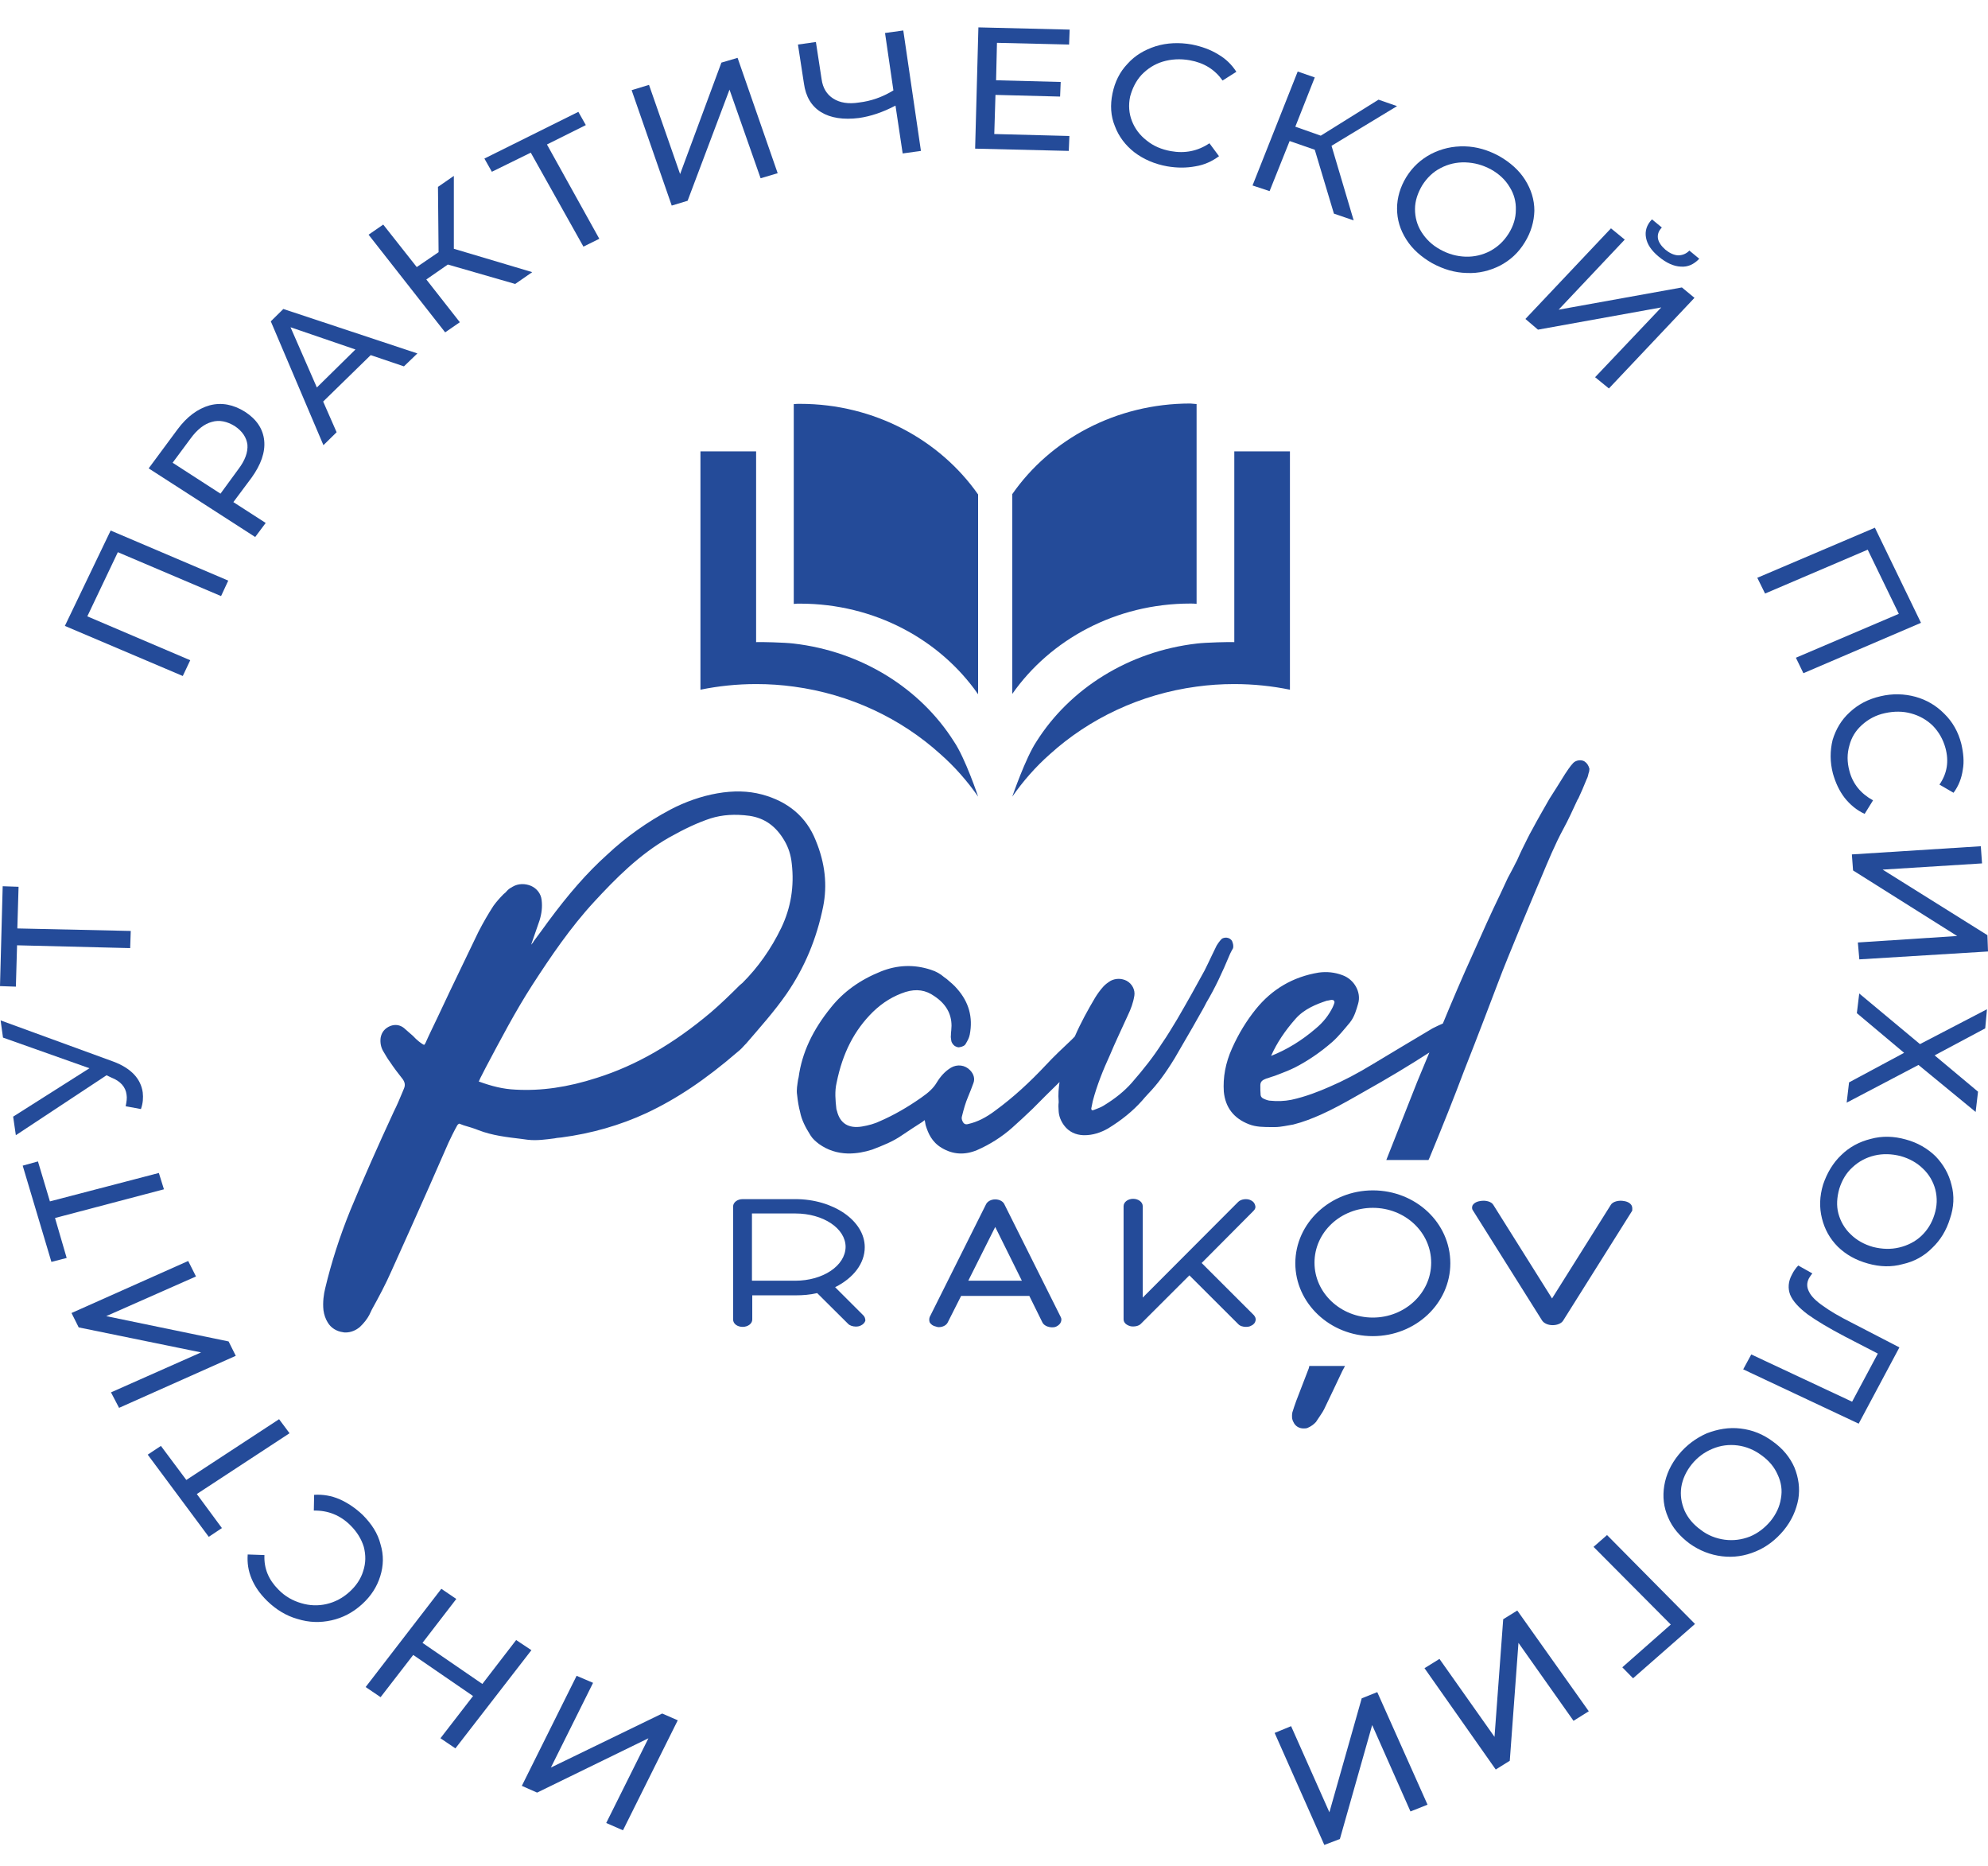 <svg width="65" height="61" viewBox="0 0 65 61" fill="none" xmlns="http://www.w3.org/2000/svg">
<path d="M26.67 27.469C26.367 26.705 25.77 26.199 24.909 25.969C24.459 25.85 23.98 25.841 23.451 25.933C22.933 26.024 22.404 26.209 21.915 26.466C21.172 26.862 20.467 27.358 19.851 27.938C19.195 28.526 18.579 29.235 17.914 30.136C17.757 30.348 17.611 30.559 17.454 30.762C17.435 30.808 17.395 30.844 17.366 30.881L17.64 30.09C17.709 29.869 17.738 29.649 17.709 29.419C17.689 29.216 17.552 29.042 17.366 28.959C17.17 28.876 16.945 28.876 16.759 28.986L16.73 29.005C16.672 29.032 16.613 29.078 16.574 29.124C16.544 29.161 16.505 29.198 16.466 29.226C16.349 29.345 16.231 29.474 16.133 29.612C15.967 29.869 15.81 30.136 15.644 30.458C15.331 31.102 15.028 31.746 14.715 32.39L14.294 33.282C14.167 33.549 14.03 33.825 13.913 34.091C13.893 34.137 13.873 34.147 13.873 34.147C13.873 34.147 13.873 34.156 13.864 34.156C13.805 34.128 13.746 34.082 13.697 34.045C13.629 33.99 13.56 33.926 13.502 33.861C13.404 33.779 13.306 33.687 13.208 33.604C13.081 33.503 12.925 33.475 12.758 33.539C12.582 33.613 12.475 33.742 12.445 33.926C12.425 34.082 12.455 34.239 12.533 34.367C12.611 34.496 12.67 34.606 12.748 34.708C12.876 34.901 13.022 35.094 13.169 35.278C13.238 35.379 13.257 35.471 13.208 35.582L13.159 35.701C13.071 35.913 12.983 36.124 12.876 36.336C12.357 37.458 11.887 38.516 11.457 39.555C11.095 40.447 10.831 41.285 10.635 42.103C10.586 42.296 10.547 42.563 10.576 42.83C10.596 42.977 10.645 43.115 10.713 43.225C10.821 43.409 11.007 43.52 11.212 43.547C11.242 43.556 11.271 43.556 11.3 43.556C11.477 43.556 11.643 43.483 11.77 43.373C11.897 43.253 12.005 43.115 12.073 42.986L12.161 42.802C12.386 42.398 12.611 41.974 12.797 41.551C13.208 40.65 13.609 39.739 14.02 38.819C14.235 38.332 14.451 37.844 14.666 37.348C14.744 37.182 14.832 36.998 14.95 36.786C14.959 36.768 14.979 36.75 15.008 36.731H15.018L15.165 36.786C15.321 36.833 15.488 36.879 15.644 36.943C16.094 37.118 16.583 37.173 17.043 37.228L17.249 37.256C17.552 37.292 17.855 37.246 18.139 37.21C18.217 37.191 18.286 37.191 18.354 37.182C19.332 37.053 20.272 36.786 21.142 36.382C22.121 35.922 23.06 35.296 24.116 34.386C24.224 34.303 24.293 34.22 24.361 34.147L24.39 34.119C24.84 33.595 25.32 33.061 25.721 32.482C26.308 31.626 26.699 30.697 26.915 29.63C27.052 28.94 26.983 28.223 26.67 27.469ZM25.545 30.329C25.212 31.019 24.782 31.626 24.273 32.132L24.185 32.206C23.882 32.509 23.559 32.822 23.236 33.098C22.013 34.128 20.8 34.827 19.518 35.232C18.55 35.545 17.689 35.664 16.857 35.618C16.447 35.6 16.084 35.508 15.654 35.352C15.654 35.342 15.664 35.333 15.664 35.333C15.693 35.26 15.723 35.204 15.752 35.149L15.879 34.901C16.358 33.999 16.848 33.061 17.405 32.197C18.002 31.277 18.648 30.32 19.43 29.474C20.135 28.71 20.908 27.929 21.876 27.377C22.385 27.091 22.815 26.889 23.236 26.751C23.618 26.632 24.029 26.604 24.508 26.668C24.997 26.742 25.369 27 25.652 27.487C25.78 27.708 25.858 27.947 25.887 28.223C25.975 28.968 25.858 29.676 25.545 30.329ZM40.288 30.771C40.259 30.706 40.19 30.66 40.112 30.651C40.034 30.642 39.946 30.67 39.916 30.725L39.897 30.743C39.858 30.789 39.819 30.844 39.779 30.909C39.721 31.019 39.682 31.12 39.623 31.231C39.554 31.387 39.466 31.553 39.388 31.718C39.114 32.224 38.821 32.748 38.488 33.319C38.331 33.576 38.175 33.843 37.989 34.11C37.725 34.524 37.412 34.928 37.001 35.398C36.766 35.664 36.473 35.904 36.081 36.143C35.993 36.198 35.886 36.235 35.768 36.281L35.739 36.29H35.7C35.69 36.281 35.68 36.262 35.68 36.235C35.7 36.152 35.71 36.078 35.729 35.995C35.866 35.471 36.072 34.965 36.287 34.496C36.463 34.073 36.668 33.65 36.884 33.172C36.972 32.988 37.05 32.785 37.089 32.546C37.118 32.362 37.021 32.16 36.835 32.059C36.668 31.976 36.483 31.976 36.316 32.059C36.228 32.114 36.14 32.178 36.081 32.243C35.964 32.371 35.876 32.5 35.807 32.611C35.573 33.006 35.338 33.429 35.142 33.88L35.035 33.99C34.751 34.257 34.457 34.533 34.193 34.818C33.675 35.37 33.137 35.867 32.559 36.29C32.246 36.529 31.953 36.676 31.659 36.741C31.571 36.768 31.513 36.74 31.474 36.658C31.444 36.603 31.434 36.538 31.454 36.483C31.513 36.244 31.571 36.041 31.65 35.858C31.718 35.692 31.777 35.545 31.826 35.407C31.884 35.26 31.835 35.103 31.718 34.984C31.552 34.809 31.297 34.781 31.092 34.901C30.896 35.02 30.75 35.186 30.632 35.379C30.524 35.563 30.368 35.71 30.114 35.885C29.654 36.207 29.214 36.455 28.793 36.639C28.607 36.731 28.402 36.786 28.186 36.823C27.746 36.897 27.462 36.722 27.364 36.308C27.355 36.281 27.345 36.262 27.345 36.235C27.316 35.977 27.286 35.673 27.355 35.388C27.55 34.423 27.932 33.678 28.538 33.08C28.871 32.758 29.214 32.555 29.605 32.426C29.967 32.316 30.27 32.362 30.554 32.565C30.926 32.813 31.111 33.135 31.111 33.53C31.111 33.586 31.102 33.632 31.102 33.687C31.092 33.742 31.092 33.788 31.092 33.834C31.082 33.889 31.092 33.944 31.102 34.009C31.111 34.091 31.17 34.156 31.219 34.193C31.278 34.22 31.327 34.248 31.385 34.229C31.483 34.211 31.552 34.174 31.581 34.11C31.63 34.027 31.689 33.926 31.708 33.816C31.816 33.254 31.679 32.758 31.297 32.325C31.2 32.206 31.072 32.105 30.955 32.003L30.867 31.939C30.75 31.838 30.613 31.755 30.436 31.7C29.879 31.516 29.331 31.544 28.803 31.755C28.118 32.031 27.58 32.417 27.169 32.932C26.572 33.668 26.22 34.413 26.112 35.214L26.093 35.296C26.073 35.453 26.034 35.618 26.063 35.793C26.083 35.986 26.112 36.17 26.161 36.354C26.21 36.603 26.328 36.842 26.504 37.118C26.572 37.228 26.67 37.311 26.777 37.394C27.061 37.596 27.374 37.697 27.727 37.706H27.746C28.01 37.706 28.265 37.66 28.519 37.578C28.852 37.449 29.194 37.32 29.507 37.099C29.722 36.952 29.938 36.814 30.153 36.676L30.212 36.63C30.221 36.621 30.231 36.621 30.231 36.612C30.251 36.667 30.251 36.731 30.27 36.796C30.348 37.044 30.466 37.329 30.789 37.522C31.16 37.743 31.542 37.762 31.943 37.596C32.364 37.412 32.755 37.164 33.088 36.869C33.322 36.658 33.547 36.455 33.763 36.244C34.037 35.968 34.33 35.673 34.643 35.37C34.614 35.563 34.594 35.775 34.614 36.005V36.041C34.604 36.106 34.604 36.216 34.614 36.327C34.624 36.483 34.682 36.639 34.79 36.786C34.947 36.998 35.172 37.099 35.426 37.108H35.455C35.729 37.108 35.984 37.026 36.228 36.888C36.678 36.612 37.04 36.317 37.343 35.977L37.422 35.885C37.461 35.839 37.5 35.802 37.539 35.756C37.842 35.444 38.106 35.085 38.41 34.588C38.605 34.257 38.801 33.907 38.997 33.576C39.075 33.429 39.163 33.291 39.241 33.144L39.31 33.024C39.359 32.942 39.398 32.859 39.447 32.767C39.721 32.307 39.956 31.81 40.22 31.176C40.249 31.12 40.278 31.056 40.318 30.992C40.337 30.9 40.308 30.826 40.288 30.771ZM51.813 24.893C51.705 24.82 51.519 24.847 51.431 24.948C51.382 25.003 51.334 25.059 51.285 25.132L51.167 25.307C51.001 25.583 50.825 25.85 50.658 26.116C50.443 26.494 50.267 26.797 50.111 27.091C49.983 27.312 49.876 27.551 49.758 27.781C49.709 27.892 49.651 28.002 49.602 28.122C49.563 28.186 49.533 28.26 49.494 28.333C49.426 28.453 49.367 28.582 49.298 28.701L49.054 29.226C48.751 29.851 48.457 30.504 48.173 31.148C47.812 31.939 47.469 32.748 47.176 33.457C47.068 33.503 46.951 33.558 46.843 33.613C46.188 33.999 45.552 34.386 44.906 34.772C44.378 35.094 43.918 35.333 43.468 35.526C43.135 35.673 42.695 35.848 42.225 35.95C42 35.995 41.766 36.005 41.501 35.977C41.443 35.968 41.364 35.94 41.296 35.904C41.276 35.894 41.227 35.858 41.218 35.802C41.208 35.701 41.208 35.591 41.208 35.48C41.208 35.37 41.257 35.315 41.374 35.269C41.404 35.25 41.443 35.25 41.482 35.232C41.54 35.214 41.609 35.186 41.677 35.168L41.824 35.112C42 35.048 42.176 34.974 42.343 34.892C42.754 34.68 43.155 34.413 43.566 34.055C43.771 33.871 43.947 33.65 44.133 33.429C44.289 33.236 44.348 33.006 44.407 32.804C44.514 32.436 44.28 32.013 43.888 31.875C43.644 31.783 43.38 31.755 43.115 31.792C42.274 31.93 41.589 32.335 41.061 32.988C40.758 33.365 40.503 33.779 40.288 34.257C40.063 34.754 39.985 35.223 40.014 35.683C40.063 36.198 40.337 36.557 40.836 36.75C41.071 36.842 41.315 36.842 41.609 36.842H41.687C41.883 36.842 42.108 36.786 42.284 36.759C42.617 36.676 42.91 36.557 43.184 36.437C43.575 36.262 43.957 36.051 44.329 35.839L44.603 35.683C45.376 35.25 46.08 34.827 46.735 34.404L46.334 35.37L45.327 37.918H46.706L46.745 37.835C47.156 36.842 47.557 35.839 47.87 35.002C48.095 34.441 48.31 33.871 48.535 33.291L48.966 32.16C49.074 31.875 49.181 31.599 49.298 31.314C49.602 30.559 49.915 29.814 50.228 29.069L50.385 28.701C50.609 28.168 50.834 27.616 51.118 27.091C51.285 26.788 51.431 26.457 51.578 26.144L51.607 26.098C51.695 25.905 51.783 25.712 51.881 25.463C51.911 25.408 51.93 25.335 51.94 25.279L51.96 25.215L51.969 25.132C51.94 25.022 51.891 24.948 51.813 24.893ZM42.362 33.3C42.646 32.978 43.047 32.822 43.38 32.712L43.438 32.703C43.487 32.693 43.517 32.684 43.546 32.684C43.575 32.684 43.605 32.693 43.605 32.703C43.654 32.748 43.634 32.785 43.575 32.923C43.448 33.181 43.272 33.411 43.018 33.622C42.568 34.009 42.078 34.312 41.56 34.515C41.746 34.091 42.02 33.687 42.362 33.3ZM42.812 44.642L42.793 44.725C42.656 45.083 42.519 45.442 42.382 45.792C42.333 45.92 42.294 46.049 42.255 46.169C42.235 46.279 42.235 46.39 42.294 46.491C42.352 46.62 42.48 46.693 42.617 46.693C42.666 46.693 42.714 46.693 42.754 46.675C42.881 46.62 42.959 46.555 43.028 46.481L43.076 46.408C43.145 46.298 43.233 46.187 43.292 46.068C43.487 45.654 43.693 45.24 43.888 44.817L43.977 44.651H42.812V44.642ZM28.226 42.995L27.306 42.076C27.912 41.772 28.274 41.294 28.274 40.769C28.274 39.905 27.247 39.197 26.005 39.197H24.283C24.107 39.197 23.97 39.307 23.97 39.436V43.133C23.97 43.271 24.107 43.373 24.283 43.373C24.449 43.373 24.596 43.271 24.596 43.133V42.342H26.015C26.249 42.342 26.484 42.324 26.719 42.269L27.727 43.271C27.775 43.327 27.883 43.363 27.981 43.363C28.04 43.363 28.098 43.354 28.147 43.327C28.226 43.29 28.274 43.234 28.294 43.17C28.294 43.106 28.274 43.041 28.226 42.995ZM26.005 41.864H24.586V39.666H26.005C26.915 39.666 27.648 40.153 27.648 40.76C27.639 41.377 26.905 41.864 26.005 41.864ZM34.682 43.051L32.833 39.353C32.784 39.261 32.667 39.206 32.54 39.206C32.403 39.206 32.295 39.27 32.246 39.353L30.397 43.051C30.378 43.106 30.378 43.17 30.397 43.225C30.436 43.29 30.505 43.345 30.603 43.363C30.632 43.373 30.662 43.382 30.691 43.382C30.818 43.382 30.935 43.327 30.984 43.234L31.425 42.361H33.655L34.086 43.234C34.144 43.345 34.32 43.409 34.477 43.382C34.565 43.363 34.643 43.299 34.673 43.244C34.712 43.17 34.712 43.106 34.682 43.051ZM31.659 41.864L32.54 40.107L33.411 41.864H31.659ZM39.29 41.285L40.983 39.583C41.041 39.528 41.061 39.463 41.041 39.408C41.022 39.325 40.973 39.27 40.895 39.233C40.768 39.169 40.572 39.197 40.484 39.288L37.363 42.416V39.426C37.363 39.298 37.226 39.187 37.05 39.187C36.874 39.187 36.737 39.298 36.737 39.426V43.124C36.737 43.234 36.825 43.317 36.972 43.354C37.099 43.373 37.236 43.345 37.304 43.271L38.889 41.689L40.484 43.281C40.542 43.345 40.64 43.373 40.738 43.373C40.797 43.373 40.865 43.363 40.904 43.336C40.993 43.299 41.041 43.234 41.051 43.17C41.071 43.106 41.041 43.041 40.993 42.986L39.29 41.285ZM53.349 39.408C53.31 39.334 53.222 39.279 53.104 39.261C52.928 39.224 52.723 39.279 52.664 39.39L50.746 42.444L48.829 39.39C48.77 39.279 48.575 39.224 48.389 39.261C48.271 39.279 48.183 39.334 48.144 39.408C48.124 39.463 48.124 39.528 48.164 39.574L50.424 43.17C50.482 43.253 50.609 43.317 50.766 43.317C50.913 43.317 51.05 43.262 51.108 43.17L53.368 39.574C53.368 39.528 53.378 39.463 53.349 39.408ZM44.886 38.911C43.497 38.911 42.352 39.978 42.352 41.294C42.352 42.6 43.487 43.676 44.886 43.676C46.285 43.676 47.42 42.609 47.42 41.294C47.42 39.969 46.285 38.911 44.886 38.911ZM44.886 43.069C43.84 43.069 42.979 42.269 42.979 41.275C42.979 40.282 43.83 39.482 44.886 39.482C45.943 39.482 46.794 40.282 46.794 41.275C46.794 42.269 45.933 43.069 44.886 43.069Z" fill="#244B99"/>
<path d="M21.651 56.012L18.012 57.778L19.391 55.009L18.853 54.779L17.062 58.376L17.561 58.597L21.201 56.821L19.821 59.59L20.369 59.829L22.16 56.233L21.651 56.012Z" fill="#244B99"/>
<path d="M16.876 53.61L15.771 55.045L13.814 53.702L14.919 52.267L14.43 51.935L11.955 55.146L12.444 55.477L13.511 54.097L15.467 55.44L14.401 56.82L14.89 57.151L17.375 53.941L16.876 53.61Z" fill="#244B99"/>
<path d="M12.442 50.482C12.354 50.123 12.149 49.811 11.855 49.516C11.621 49.296 11.376 49.13 11.112 49.011C10.838 48.891 10.554 48.845 10.271 48.863L10.261 49.378C10.73 49.369 11.131 49.535 11.454 49.857C11.669 50.068 11.816 50.307 11.895 50.565C11.963 50.832 11.963 51.089 11.875 51.356C11.797 51.614 11.64 51.843 11.425 52.037C11.2 52.239 10.955 52.368 10.681 52.432C10.407 52.497 10.124 52.487 9.85 52.405C9.566 52.322 9.322 52.184 9.106 51.963C8.783 51.641 8.627 51.273 8.646 50.832L8.099 50.813C8.079 51.089 8.118 51.347 8.226 51.604C8.333 51.862 8.5 52.101 8.735 52.331C9.028 52.616 9.361 52.819 9.723 52.92C10.104 53.039 10.466 53.048 10.838 52.966C11.21 52.883 11.542 52.708 11.836 52.441C12.129 52.175 12.325 51.871 12.433 51.522C12.54 51.181 12.55 50.832 12.442 50.482Z" fill="#244B99"/>
<path d="M9.467 46.85L9.125 46.391L6.092 48.377L5.261 47.264L4.83 47.55L6.826 50.236L7.256 49.95L6.435 48.837L9.467 46.85Z" fill="#244B99"/>
<path d="M7.474 43.849L3.473 43.022L6.408 41.725L6.153 41.219L2.338 42.92L2.573 43.39L6.574 44.208L3.629 45.514L3.893 46.02L7.709 44.319L7.474 43.849Z" fill="#244B99"/>
<path d="M5.36 38.876L5.194 38.342L1.632 39.271L1.241 37.965L0.742 38.103L1.681 41.249L2.18 41.12L1.799 39.814L5.36 38.876Z" fill="#244B99"/>
<path d="M4.667 35.71C4.637 35.489 4.539 35.287 4.383 35.121C4.226 34.956 4.001 34.809 3.698 34.698L0.02 33.355L0.098 33.917L2.925 34.919L0.43 36.501L0.518 37.108L3.483 35.149L3.639 35.223C3.943 35.342 4.109 35.535 4.138 35.784C4.158 35.894 4.138 36.014 4.109 36.161L4.608 36.253C4.676 36.06 4.686 35.885 4.667 35.71Z" fill="#244B99"/>
<path d="M0.567 30.349L0.607 28.987L0.088 28.969L0 32.234L0.519 32.252L0.558 30.9L4.256 30.992L4.275 30.431L0.567 30.349Z" fill="#244B99"/>
<path d="M7.228 19.485L7.463 18.979L3.618 17.342L2.121 20.46L5.976 22.097L6.22 21.582L2.855 20.147L3.853 18.05L7.228 19.485Z" fill="#244B99"/>
<path d="M7.63 16.413L8.227 15.613C8.53 15.19 8.677 14.785 8.638 14.399C8.599 14.022 8.393 13.709 8.012 13.461C7.63 13.222 7.248 13.148 6.857 13.249C6.466 13.36 6.114 13.617 5.801 14.04L4.861 15.31L8.344 17.554L8.687 17.094L7.63 16.413ZM5.644 15.126L6.231 14.335C6.446 14.04 6.681 13.856 6.926 13.792C7.17 13.718 7.425 13.774 7.679 13.93C7.923 14.095 8.06 14.298 8.09 14.537C8.109 14.785 8.012 15.052 7.787 15.346L7.209 16.137L5.644 15.126Z" fill="#244B99"/>
<path d="M9.264 10.1L8.854 10.504L10.575 14.552L11.006 14.129L10.566 13.126L12.121 11.608L13.207 11.976L13.647 11.553L9.264 10.1ZM10.36 12.666L9.499 10.697L11.622 11.424L10.36 12.666Z" fill="#244B99"/>
<path d="M16.845 9.282L17.402 8.896L14.839 8.132V5.75L14.32 6.109L14.34 8.243L13.626 8.73L12.53 7.341L12.051 7.672L14.555 10.864L15.035 10.533L13.939 9.135L14.643 8.647L16.845 9.282Z" fill="#244B99"/>
<path d="M17.883 4.723L19.154 4.089L18.91 3.656L15.838 5.183L16.082 5.615L17.354 4.99L19.076 8.062L19.595 7.805L17.883 4.723Z" fill="#244B99"/>
<path d="M24.116 1.891L23.587 2.047L22.237 5.69L21.22 2.774L20.652 2.948L21.963 6.72L22.482 6.563L23.852 2.93L24.869 5.827L25.427 5.662L24.116 1.891Z" fill="#244B99"/>
<path d="M29.534 0.996L28.937 1.079L29.211 2.955C28.849 3.176 28.477 3.305 28.086 3.351C27.743 3.406 27.459 3.36 27.244 3.222C27.039 3.093 26.902 2.882 26.863 2.587L26.677 1.373L26.09 1.456L26.285 2.725C26.344 3.158 26.53 3.47 26.843 3.664C27.156 3.857 27.577 3.921 28.086 3.857C28.467 3.802 28.858 3.673 29.279 3.452L29.514 5.016L30.111 4.933L29.534 0.996Z" fill="#244B99"/>
<path d="M34.955 1.456L34.974 0.968L31.99 0.895L31.883 4.859L34.945 4.933L34.965 4.445L32.509 4.381L32.548 3.102L34.661 3.157L34.681 2.679L32.568 2.624L32.597 1.4L34.955 1.456Z" fill="#244B99"/>
<path d="M37.323 2.448C37.519 2.245 37.744 2.098 38.017 2.015C38.291 1.933 38.585 1.914 38.898 1.969C39.368 2.052 39.72 2.273 39.974 2.632L40.424 2.347C40.277 2.117 40.082 1.923 39.827 1.776C39.573 1.62 39.289 1.519 38.967 1.454C38.556 1.381 38.154 1.399 37.792 1.51C37.421 1.629 37.108 1.813 36.863 2.089C36.609 2.356 36.452 2.678 36.374 3.055C36.296 3.432 36.315 3.791 36.452 4.122C36.579 4.462 36.795 4.747 37.088 4.977C37.391 5.207 37.753 5.364 38.164 5.437C38.487 5.492 38.79 5.492 39.084 5.437C39.377 5.391 39.632 5.272 39.857 5.106L39.544 4.683C39.162 4.94 38.741 5.023 38.282 4.94C37.978 4.885 37.714 4.775 37.489 4.591C37.264 4.416 37.108 4.205 37.01 3.956C36.912 3.708 36.892 3.432 36.951 3.156C37.02 2.898 37.137 2.65 37.323 2.448Z" fill="#244B99"/>
<path d="M45.678 3.469L45.072 3.258L43.184 4.435L42.352 4.141L42.988 2.531L42.43 2.338L40.953 6.063L41.511 6.247L42.166 4.61L42.988 4.895L43.614 6.983L44.26 7.204L43.536 4.766L45.678 3.469Z" fill="#244B99"/>
<path d="M49.865 5.878C49.669 5.566 49.376 5.308 49.024 5.106C48.652 4.903 48.28 4.793 47.889 4.784C47.497 4.775 47.135 4.857 46.793 5.032C46.46 5.207 46.187 5.455 45.981 5.787C45.785 6.108 45.678 6.458 45.678 6.817C45.678 7.175 45.776 7.507 45.981 7.829C46.177 8.141 46.47 8.399 46.822 8.601C47.194 8.804 47.566 8.914 47.957 8.923C48.349 8.942 48.711 8.85 49.043 8.684C49.376 8.509 49.65 8.261 49.855 7.921C50.061 7.589 50.158 7.24 50.168 6.89C50.168 6.522 50.061 6.191 49.865 5.878ZM49.327 7.635C49.17 7.884 48.975 8.068 48.72 8.206C48.476 8.334 48.202 8.399 47.918 8.39C47.634 8.38 47.36 8.307 47.096 8.16C46.822 8.012 46.627 7.819 46.48 7.589C46.333 7.359 46.265 7.102 46.265 6.835C46.265 6.568 46.353 6.311 46.499 6.062C46.656 5.814 46.852 5.621 47.106 5.492C47.351 5.363 47.625 5.299 47.908 5.308C48.202 5.317 48.476 5.391 48.75 5.538C49.014 5.685 49.219 5.878 49.356 6.108C49.503 6.338 49.572 6.596 49.562 6.863C49.562 7.129 49.483 7.387 49.327 7.635Z" fill="#244B99"/>
<path d="M54.992 9.396L50.961 10.123L53.123 7.832L52.673 7.464L49.875 10.426L50.286 10.776L54.317 10.049L52.154 12.33L52.605 12.698L55.403 9.736L54.992 9.396ZM55.236 8.191C55.129 8.301 55.001 8.347 54.864 8.347C54.727 8.338 54.59 8.274 54.453 8.163C54.317 8.044 54.228 7.915 54.209 7.795C54.189 7.667 54.228 7.547 54.336 7.437L54.013 7.17C53.837 7.354 53.779 7.556 53.818 7.768C53.857 7.989 53.994 8.191 54.238 8.393C54.483 8.596 54.727 8.706 54.953 8.715C55.187 8.734 55.383 8.642 55.559 8.458L55.236 8.191Z" fill="#244B99"/>
<path d="M61.302 17.25L57.457 18.887L57.711 19.402L61.067 17.968L62.084 20.065L58.719 21.5L58.964 22.006L62.809 20.359L61.302 17.25Z" fill="#244B99"/>
<path d="M64.127 24.313C64.029 23.927 63.843 23.596 63.569 23.329C63.305 23.062 62.992 22.878 62.63 22.777C62.258 22.676 61.877 22.667 61.486 22.759C61.084 22.851 60.752 23.026 60.478 23.283C60.204 23.532 60.028 23.835 59.92 24.185C59.832 24.543 59.832 24.911 59.93 25.288C60.018 25.592 60.136 25.849 60.312 26.079C60.488 26.3 60.703 26.484 60.967 26.604L61.241 26.162C60.84 25.942 60.576 25.62 60.468 25.197C60.39 24.911 60.39 24.635 60.468 24.369C60.537 24.102 60.674 23.881 60.879 23.697C61.084 23.513 61.329 23.375 61.632 23.311C61.926 23.246 62.219 23.246 62.483 23.32C62.758 23.394 63.002 23.532 63.198 23.725C63.393 23.927 63.53 24.166 63.609 24.451C63.726 24.884 63.667 25.279 63.413 25.647L63.873 25.914C64.039 25.693 64.137 25.436 64.176 25.16C64.225 24.902 64.196 24.608 64.127 24.313Z" fill="#244B99"/>
<path d="M64.981 30.569L61.556 28.426L64.805 28.223L64.765 27.662L60.549 27.929L60.588 28.453L63.992 30.596L60.745 30.808L60.793 31.36L65 31.102L64.981 30.569Z" fill="#244B99"/>
<path d="M64.967 32.99L62.776 34.13L60.79 32.475L60.712 33.118L62.257 34.415L60.457 35.381L60.379 36.044L62.727 34.811L64.596 36.347L64.674 35.685L63.255 34.498L64.909 33.615L64.967 32.99Z" fill="#244B99"/>
<path d="M63.806 38.728C63.718 38.369 63.542 38.066 63.288 37.799C63.024 37.541 62.691 37.348 62.31 37.247C61.918 37.137 61.537 37.127 61.165 37.229C60.793 37.321 60.47 37.495 60.206 37.753C59.932 38.011 59.737 38.342 59.609 38.719C59.492 39.105 59.482 39.473 59.57 39.823C59.658 40.181 59.825 40.485 60.089 40.752C60.353 41.009 60.676 41.193 61.077 41.303C61.468 41.414 61.85 41.423 62.212 41.322C62.584 41.239 62.906 41.064 63.17 40.798C63.444 40.54 63.64 40.218 63.758 39.832C63.885 39.464 63.904 39.087 63.806 38.728ZM63.249 39.703C63.161 39.988 63.014 40.218 62.818 40.402C62.623 40.586 62.368 40.715 62.094 40.779C61.82 40.844 61.537 40.834 61.243 40.761C60.95 40.678 60.705 40.54 60.51 40.347C60.314 40.163 60.177 39.924 60.108 39.666C60.04 39.409 60.059 39.142 60.138 38.857C60.226 38.581 60.363 38.342 60.568 38.158C60.774 37.965 61.018 37.836 61.292 37.771C61.566 37.707 61.85 37.716 62.143 37.79C62.437 37.873 62.681 38.011 62.877 38.204C63.073 38.388 63.21 38.627 63.278 38.884C63.347 39.16 63.337 39.427 63.249 39.703Z" fill="#244B99"/>
<path d="M60.538 43.234C60.136 43.032 59.824 42.848 59.598 42.682C59.373 42.526 59.217 42.37 59.148 42.223C59.07 42.075 59.07 41.928 59.148 41.781C59.178 41.726 59.217 41.68 59.256 41.625L58.796 41.367C58.708 41.459 58.64 41.56 58.591 41.661C58.464 41.892 58.454 42.121 58.532 42.324C58.62 42.535 58.816 42.747 59.109 42.968C59.403 43.179 59.804 43.418 60.313 43.685L61.398 44.246L60.557 45.819L57.26 44.274L56.996 44.761L60.772 46.537L62.103 44.044L60.538 43.234Z" fill="#244B99"/>
<path d="M58.67 47.966C58.524 47.635 58.289 47.349 57.966 47.12C57.643 46.88 57.301 46.742 56.91 46.696C56.528 46.65 56.166 46.715 55.804 46.853C55.452 47.009 55.139 47.239 54.884 47.552C54.63 47.865 54.474 48.205 54.415 48.564C54.356 48.922 54.395 49.272 54.542 49.603C54.679 49.934 54.924 50.219 55.246 50.459C55.569 50.688 55.921 50.826 56.303 50.872C56.684 50.918 57.047 50.863 57.399 50.716C57.761 50.569 58.064 50.33 58.318 50.026C58.583 49.704 58.729 49.364 58.798 49.005C58.856 48.646 58.807 48.306 58.67 47.966ZM58.23 48.977C58.191 49.244 58.074 49.493 57.888 49.723C57.692 49.953 57.477 50.118 57.213 50.228C56.949 50.33 56.675 50.367 56.391 50.33C56.117 50.293 55.843 50.192 55.608 50.008C55.364 49.833 55.188 49.621 55.08 49.382C54.972 49.125 54.933 48.876 54.972 48.61C55.012 48.352 55.129 48.094 55.315 47.864C55.501 47.635 55.726 47.469 55.99 47.359C56.254 47.248 56.528 47.212 56.812 47.248C57.095 47.285 57.36 47.395 57.594 47.57C57.839 47.745 58.015 47.956 58.123 48.205C58.24 48.453 58.279 48.711 58.23 48.977Z" fill="#244B99"/>
<path d="M52.544 50.178L52.103 50.564L54.628 53.103L53.043 54.501L53.395 54.86L55.42 53.084L52.544 50.178Z" fill="#244B99"/>
<path d="M49.609 52.645L49.149 52.93L48.865 56.775L47.065 54.227L46.576 54.53L48.905 57.842L49.364 57.556L49.648 53.702L51.448 56.25L51.947 55.938L49.609 52.645Z" fill="#244B99"/>
<path d="M45.031 55.312L44.523 55.515L43.466 59.24L42.214 56.425L41.676 56.646L43.3 60.307L43.809 60.114L44.865 56.389L46.117 59.213L46.675 58.992L45.031 55.312Z" fill="#244B99"/>
<path d="M31.98 16.163V22.694C30.737 20.909 28.595 19.732 26.159 19.732C26.09 19.732 26.022 19.732 25.953 19.741V13.21C26.022 13.201 26.09 13.201 26.159 13.201C28.595 13.201 30.737 14.388 31.98 16.163Z" fill="#244B99"/>
<path d="M31.981 26.04C31.629 25.534 31.218 25.065 30.748 24.651C29.467 23.492 27.804 22.692 25.955 22.444C25.554 22.389 25.152 22.361 24.732 22.361C24.732 22.361 24.732 22.361 24.722 22.361C24.096 22.361 23.489 22.425 22.902 22.545V14.754H24.722V20.99C24.839 20.981 25.661 21 25.945 21.036C28.185 21.294 30.103 22.517 31.189 24.237C31.561 24.78 31.981 26.04 31.981 26.04Z" fill="#244B99"/>
<path d="M33.098 26.04C33.45 25.534 33.861 25.065 34.33 24.651C35.612 23.492 37.275 22.692 39.124 22.444C39.525 22.389 39.926 22.361 40.347 22.361C40.347 22.361 40.347 22.361 40.357 22.361C40.983 22.361 41.59 22.425 42.176 22.545V14.754H40.357V20.99C40.239 20.981 39.418 21 39.134 21.036C36.894 21.294 34.976 22.517 33.89 24.237C33.528 24.78 33.098 26.04 33.098 26.04Z" fill="#244B99"/>
<path d="M39.124 13.208V19.739C39.056 19.729 38.987 19.729 38.919 19.729C36.483 19.729 34.34 20.907 33.098 22.682V16.151C34.34 14.367 36.483 13.19 38.919 13.19C38.987 13.199 39.056 13.199 39.124 13.208Z" fill="#244B99"/>
</svg>
